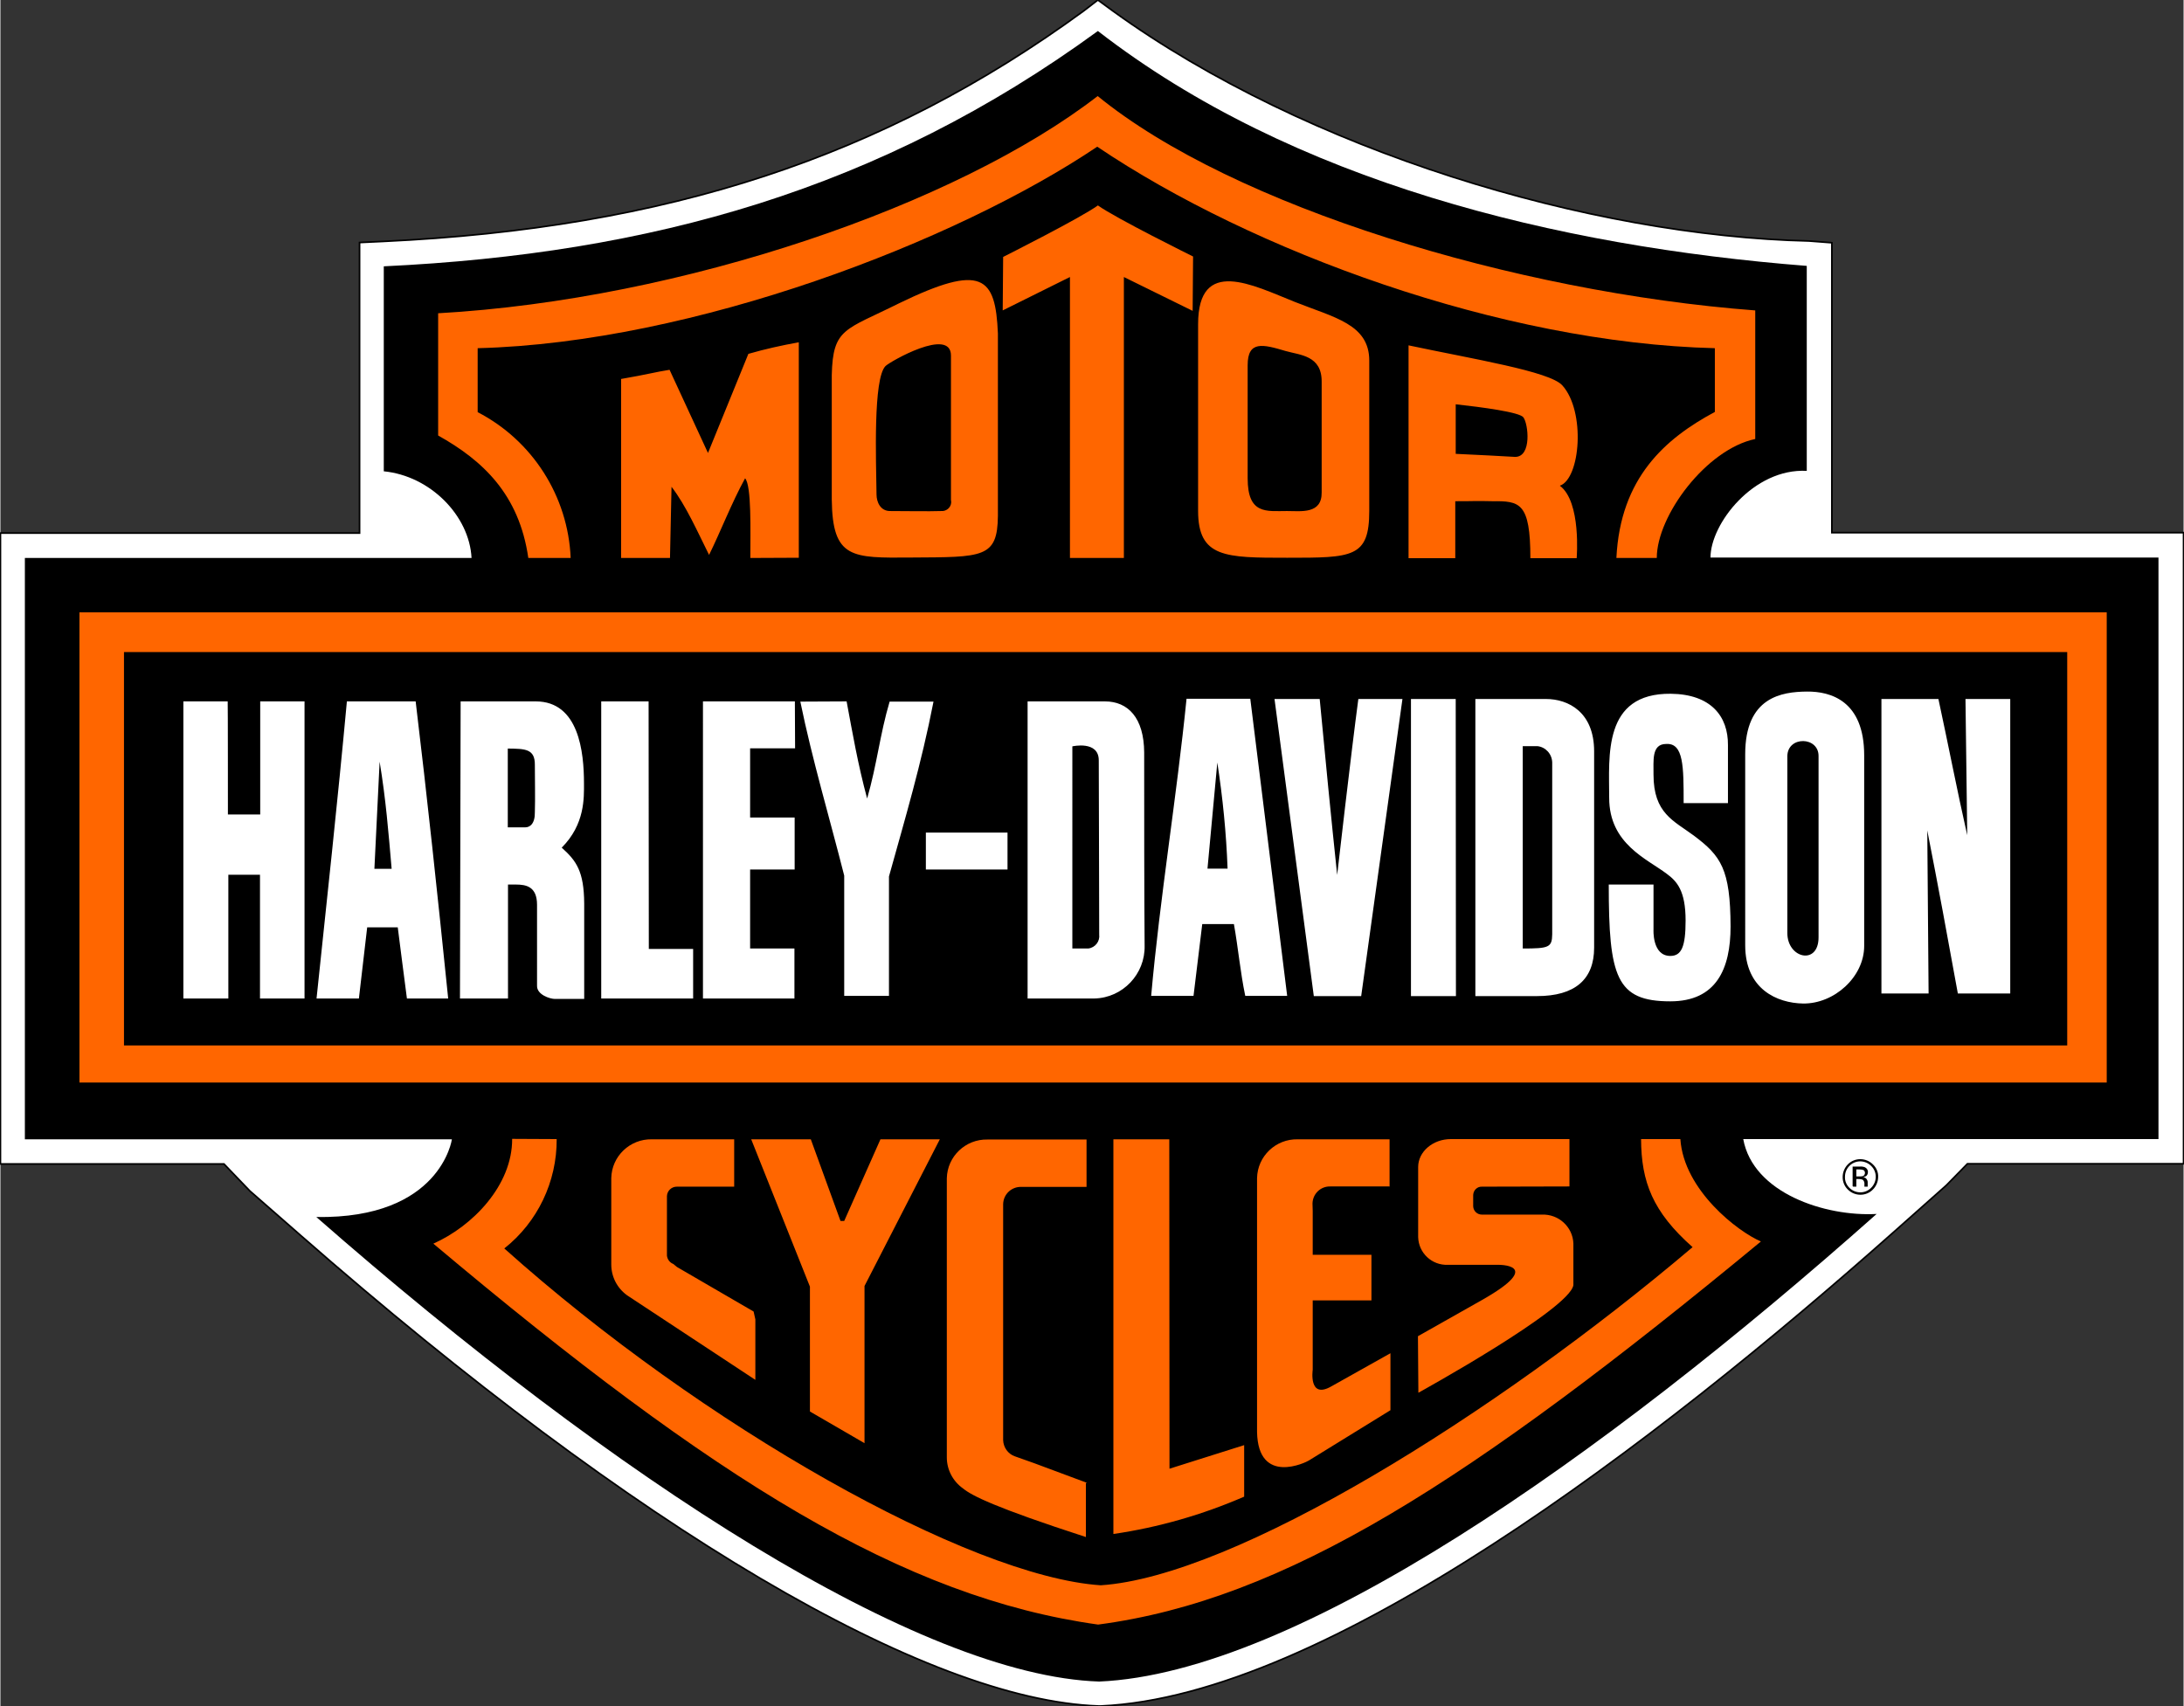 <svg height="1953" width="2500" xmlns="http://www.w3.org/2000/svg" viewBox="0.4 0.5 1000 781.5"><rect x="0.4" y="0.5" width="1000" height="781.5" fill="#333333" stroke="none"/><path stroke-width=".75" stroke="#000" fill="#fff" d="M510.2 5.7c88.7 64 218.3 102.9 318.6 105.2l10.5.8v132.8h161.1v289.1h-99l-9.7 9.9-24.2 21.5c-108.8 96.6-260.1 212.6-363.1 217h-.9c-79-2.6-212.3-81.3-365.6-215.6l-23.2-20.3-11.9-12.4H.4v-289h164.5V111.6l10.7-.5c130.3-6.1 229.3-38.6 321-105.6l6.5-5z"></path><path d="M503.1 14.7c89 69 210 98.6 324.7 107.6v93.9c-24.3-1.3-44.1 24.2-44.1 39.7h205.2v266.4H798.7c4.5 24.7 37.4 35.6 61.1 34.3-126.4 112.3-266 210.3-356.1 214.2-82.2-2.7-221.1-92.3-358.6-212.8 57 .9 62.1-35.6 62.1-35.6H11.6V256.1h204.6c-1-19.4-18.9-37.6-40.2-39.7v-93.9c122-5.8 227.3-35 327.1-107.8z"></path><path fill="#f60" d="M804.2 142.7v58.9c-22.4 4.7-45.1 35.1-45.1 54.5h-18.5c1.8-36.8 22.4-54.7 45.1-66.9V160c-97.9-2.4-212-44.5-282.9-92.3-64.5 43.4-184.9 89.8-283.8 92.3v29.3c25.1 13 41.4 38.5 42.6 66.8h-19.4c-4.2-29.2-20.9-44.7-41.3-56.1v-56c111.8-6.3 237.6-49.6 302.1-99.5 61.8 50.5 191.3 89.9 301.2 98.2z"></path><path fill="#f60" d="M546.7 118l-.2 24.9-31.5-15.5v128.7h-24.7V127.4l-30.8 15.3.2-24.5s35.6-17.9 43.4-23.6c8.2 5.9 43.6 23.4 43.6 23.4zM343.9 256.1c0-12.4.6-33.1-2.4-36.5-6.1 11.1-11.4 24.8-16.5 35.1-5.2-10.4-10.6-22.7-17.2-31.2l-.7 32.6h-22.4v-82c12.2-2.1 15.8-3.2 22.2-4.2l17.6 38.1 18.5-45.4c7.6-2.2 15.3-3.9 23.1-5.3V256zM457.3 153.3v83.5c-.2 19.4-6.8 18.9-39.8 19.1-27.1.2-36 .6-36.3-26.6v-57c.5-21.6 6.1-20.5 30.7-32.8 38.3-18.6 44.3-12.3 45.4 13.8zm-21.5 10.1c0-13.3-28.2 2.9-30 4.8-5.7 5.8-4.3 43.1-4.1 58.8 0 3.5 1.8 7.6 6.2 7.6 7.1 0 17.5.2 23.4 0 2.3.2 4.4-1.5 4.6-3.8 0-.4 0-.9-.1-1.3v-66.1zM627.4 165.7v68.8c0 21.5-7.6 21.5-37.6 21.5-28.3 0-40.8 0-40.8-21.5V149c0-31.1 25.2-17.8 44.3-10.2 18.1 7.2 34.1 10.2 34.1 26.9zm-38.3-4.4c-10.4-3.1-17.4-4.9-17.4 6.5v51.8c0 16.7 8.6 15 18 15 6.5 0 16 1.5 15.9-8.5v-50.7c.1-12.1-9.9-12.2-16.5-14.1zM715.8 177c10.8 11.9 8.3 42.8-1.1 46 9.9 7.4 7.7 33.2 7.7 33.2h-21.2c0-25.7-5-26.2-17.4-26.1-9-.2-6.5 0-17 0v26.1h-21.4v-97.5C675 165 710 170.6 715.8 177zm-48.8 8.7v22.7c14 .7 17.5.8 27.2 1.4 7.8 0 6-15.3 3.8-18.1-1.6-2.4-19.2-4.7-31-6zM36.6 281h928.6v215.4H36.6zM255.2 522.3c.1 19.5-8.7 38-24 50.1 90.7 81.2 213 150.3 273.2 154.3 61.1-4 180.1-77.7 271.1-154.9-18.3-16.2-23.5-29.9-23.6-49.5h18c1.6 23.5 26.5 42.5 36.9 46.9-133.5 110.3-218 164.2-303.6 175.5-89-12.4-175.2-65.7-304.5-174.5 18-8 36.2-26.7 36.1-48z"></path><path d="M857.3 534.6c2.8 2.7 2.8 7.2 0 10-2.7 2.8-7.2 2.8-10 0-1.3-1.3-2.1-3.1-2-5 0-3.9 3-7 6.9-7.1 2 0 3.8.8 5.1 2.1zm.8-.7c-3.2-3.2-8.4-3.2-11.5 0s-3.2 8.4 0 11.5c3.2 3.2 8.4 3.2 11.5 0 1.5-1.5 2.4-3.6 2.4-5.8.1-2.1-.8-4.2-2.4-5.7zm-4.5 5.3c-.5.2-1 .2-1.5.2h-1.6v-3.2h1.4c.7 0 1.3.1 1.9.3.7.5.9 1.5.3 2.3-.1.2-.3.3-.5.4zm-4.5 4.9h1.4v-3.5h1.2c.6 0 1.2.1 1.7.3.6.5.9 1.3.8 2v1.2h1.5v-.5-1.6c0-.5-.2-1-.5-1.4-.4-.5-.9-.8-1.6-.9.5-.1.9-.2 1.3-.4.6-.4.9-1.1.9-1.8.1-1-.5-1.9-1.4-2.3-.8-.3-1.6-.4-2.4-.3h-3.2v9zM57 299.2h890.1v180.2H57z"></path><g fill="#fff"><path d="M791.7 341.8v26.6h-20.3c0-16.7 0-27.6-8-27.1-6.9 0-5.7 8-5.8 14 0 17.8 9.2 21.1 18.5 28 12.4 9.3 16.7 15.3 16.8 41.6 0 19.4-6.5 34.3-27.6 34.3-24.8 0-28.2-11.2-28.2-53.5h20.5v20.6s-.7 12.1 7.7 12.1c5.1 0 7-4.2 7-16.2 0-13.7-4-18-8.6-21.4-9.1-6.9-26.4-13.7-26.4-34.8 0-19.1-3-48 28.2-47.7 18.5.2 26.3 10.4 26.2 23.5zM104.6 373.6h14.8v-51.8h20.3v136.1h-20.4v-56.7h-14.5v56.7H84.2V321.8h20.3c.1 0 .1 51.8.1 51.8zM297.4 435.2h20.3v22.7h-42.1V321.8h21.7zM364.4 343.3h-20.6V375h20.4v23.8h-20.4V435h20.3v22.9h-41.9V321.8h42.1zM388 321.8c2.7 14.4 5.1 28.6 9.4 44.5 4.6-16 5.8-29.2 10.3-44.4h20.1c-5.6 28.7-13 53.5-20.4 80.1v54.7h-20.5v-55.1c-6.8-26.8-14.6-52.9-20.1-79.7zM604.7 320.7c2.5 26.4 5.2 54.2 8 80.6 0 0 6.5-56.8 9.7-80.6h20.2l-18.9 136.1H602l-18-136.1h20.6zM667.1 456.8h-20.6V320.7H667zM888.1 320.7c4.5 20.8 8.6 42.1 13.2 62.4l-.8-62.4H921v134.9h-24c-4.6-25.4-9-49.2-14-74.7l.6 74.7H862V320.7zM854.1 346.5v87.3c0 14.3-13.8 26.6-28 26.4-11.8-.2-26.5-6.5-26.5-26.7V346c0-26.2 16.7-28.6 28.3-28.7 10.7-.1 26.2 4.1 26.2 29.2zm-35.2.4v81c0 11.7 14.3 14.9 14.3 2V347c.2-9.2-14.2-9.5-14.3-.1zM506.3 321.8c10.6 0 17.9 7.5 18 23.4 0 28.9 0 63.9.2 88.5.3 13-10 23.9-23 24.2H470.9V321.8zm-14.9 20.6V435h7.3c3.2-.4 5.4-3.3 5-6.4v-.1c0-16.7-.2-74.5-.2-79.7 0-9.2-12.1-6.4-12.1-6.4zM708.3 320.7c10.3 0 22.1 6 22.1 24v89.9c0 14.6-8.8 22.2-26.2 22.2H676V320.7zm-3.9 21.6h-6.7V435c12 0 13.4-.5 13.5-6.5v-78.7c-.1-3.9-3-7.1-6.8-7.5zM245.6 321.8c19.8 0 22.1 23.3 22.1 37.6 0 6.5.5 18.7-10.2 29.4 6.7 6 10.2 10.8 10.3 25.6v43.7h-13.4c-2.4 0-8.3-2-8.2-6V415c0-8.4-5-9.3-9.7-9.3h-3.6v52.2h-22l.3-136.1zm-12.8 21.6v36.1h8c2.1 0 4.5-1.6 4.4-7 .2-6.2 0-15.6 0-21.5.1-7.5-4.4-7.5-12.4-7.6zM589.8 456.7h-19.2c-2.3-11-3.2-21.7-5.2-32.9h-14.5l-4 32.9h-19.4c4-45 11.7-91.2 16.2-136.1h29.2zm-32-106.9l-4.5 48.6h9.2c-.6-16.2-2.2-32.4-4.7-48.6zM190.6 321.8c5.3 44 10 88.2 14.9 136.1h-18.9c-1.6-12.1-3.2-24.8-4.2-32.6h-14l-3.8 32.6h-19.4c4.7-44.8 9.6-89.6 13.9-136.1zm-16.5 27.6l-2.4 49.1h7.9c-1.5-17.2-2.6-31.4-5.5-49.1zM424.3 381.9h37.4v16.9h-37.4z"></path></g><path fill="#f60" d="M344.3 522.4h27.3l13.6 37.4h1.7l16.6-37.4h27.2l-34.5 67.2v72l-25-14.5v-57.2zM287.5 593.9l58.7 38.7v-27.7l-.8-3.6-35.1-20.4-1.7-1.4c-1.6-.6-2.7-2.1-2.9-3.8v-27.3c.1-2.4 2.1-4.3 4.5-4.3h26.3v-21.7h-37.7c-10-.2-18.4 7.7-18.6 17.8v39.5c0 5.7 2.7 10.9 7.3 14.2zM497.9 679.7l-23.9-8.9-9-3.2c-3.1-1.1-5.2-4.1-5.3-7.4V552.1c.1-4.5 3.8-8 8.3-7.9h29.9v-21.7h-45.4c-10-.2-18.4 7.7-18.6 17.8v127.8c0 5.7 2.8 11 7.5 14.3 3.9 3.2 14.3 8.6 56.2 22.2v-24.7h.3zM535.8 522.4h-25.6v180.8c20.6-3 40.8-8.8 59.9-17.1v-23.6l-34.2 10.8zM636.7 544.1v-21.7h-42.1c-10-.2-18.4 7.7-18.6 17.8v116.3c.5 24.6 22.5 13.9 23.8 13 5.5-3.4 37.3-23 37.3-23v-26.1L610 635.6c-10.5 6-8.5-7.6-8.5-7.6v-31.8h26.9v-20.9h-26.9v-20l-.1-3.5c.1-4.4 3.7-7.9 8.1-7.8h27.1v.1zM679 544.1c-2.1-.1-3.9 1.6-4 3.8v5.2c.1 2.1 1.8 3.8 4 3.8h27.5c7.6-.3 14.1 5.6 14.4 13.2v19.1c-1.7 11.1-71 49.3-71 49.3l-.2-25.9 29.2-16.5c29.7-16.8 7.2-16.2 7.2-16.2h-22.7c-7.3.3-13.4-5.4-13.6-12.7v-32.1c0-7 6.7-12.8 15-12.8H719.1V544z"></path></svg>